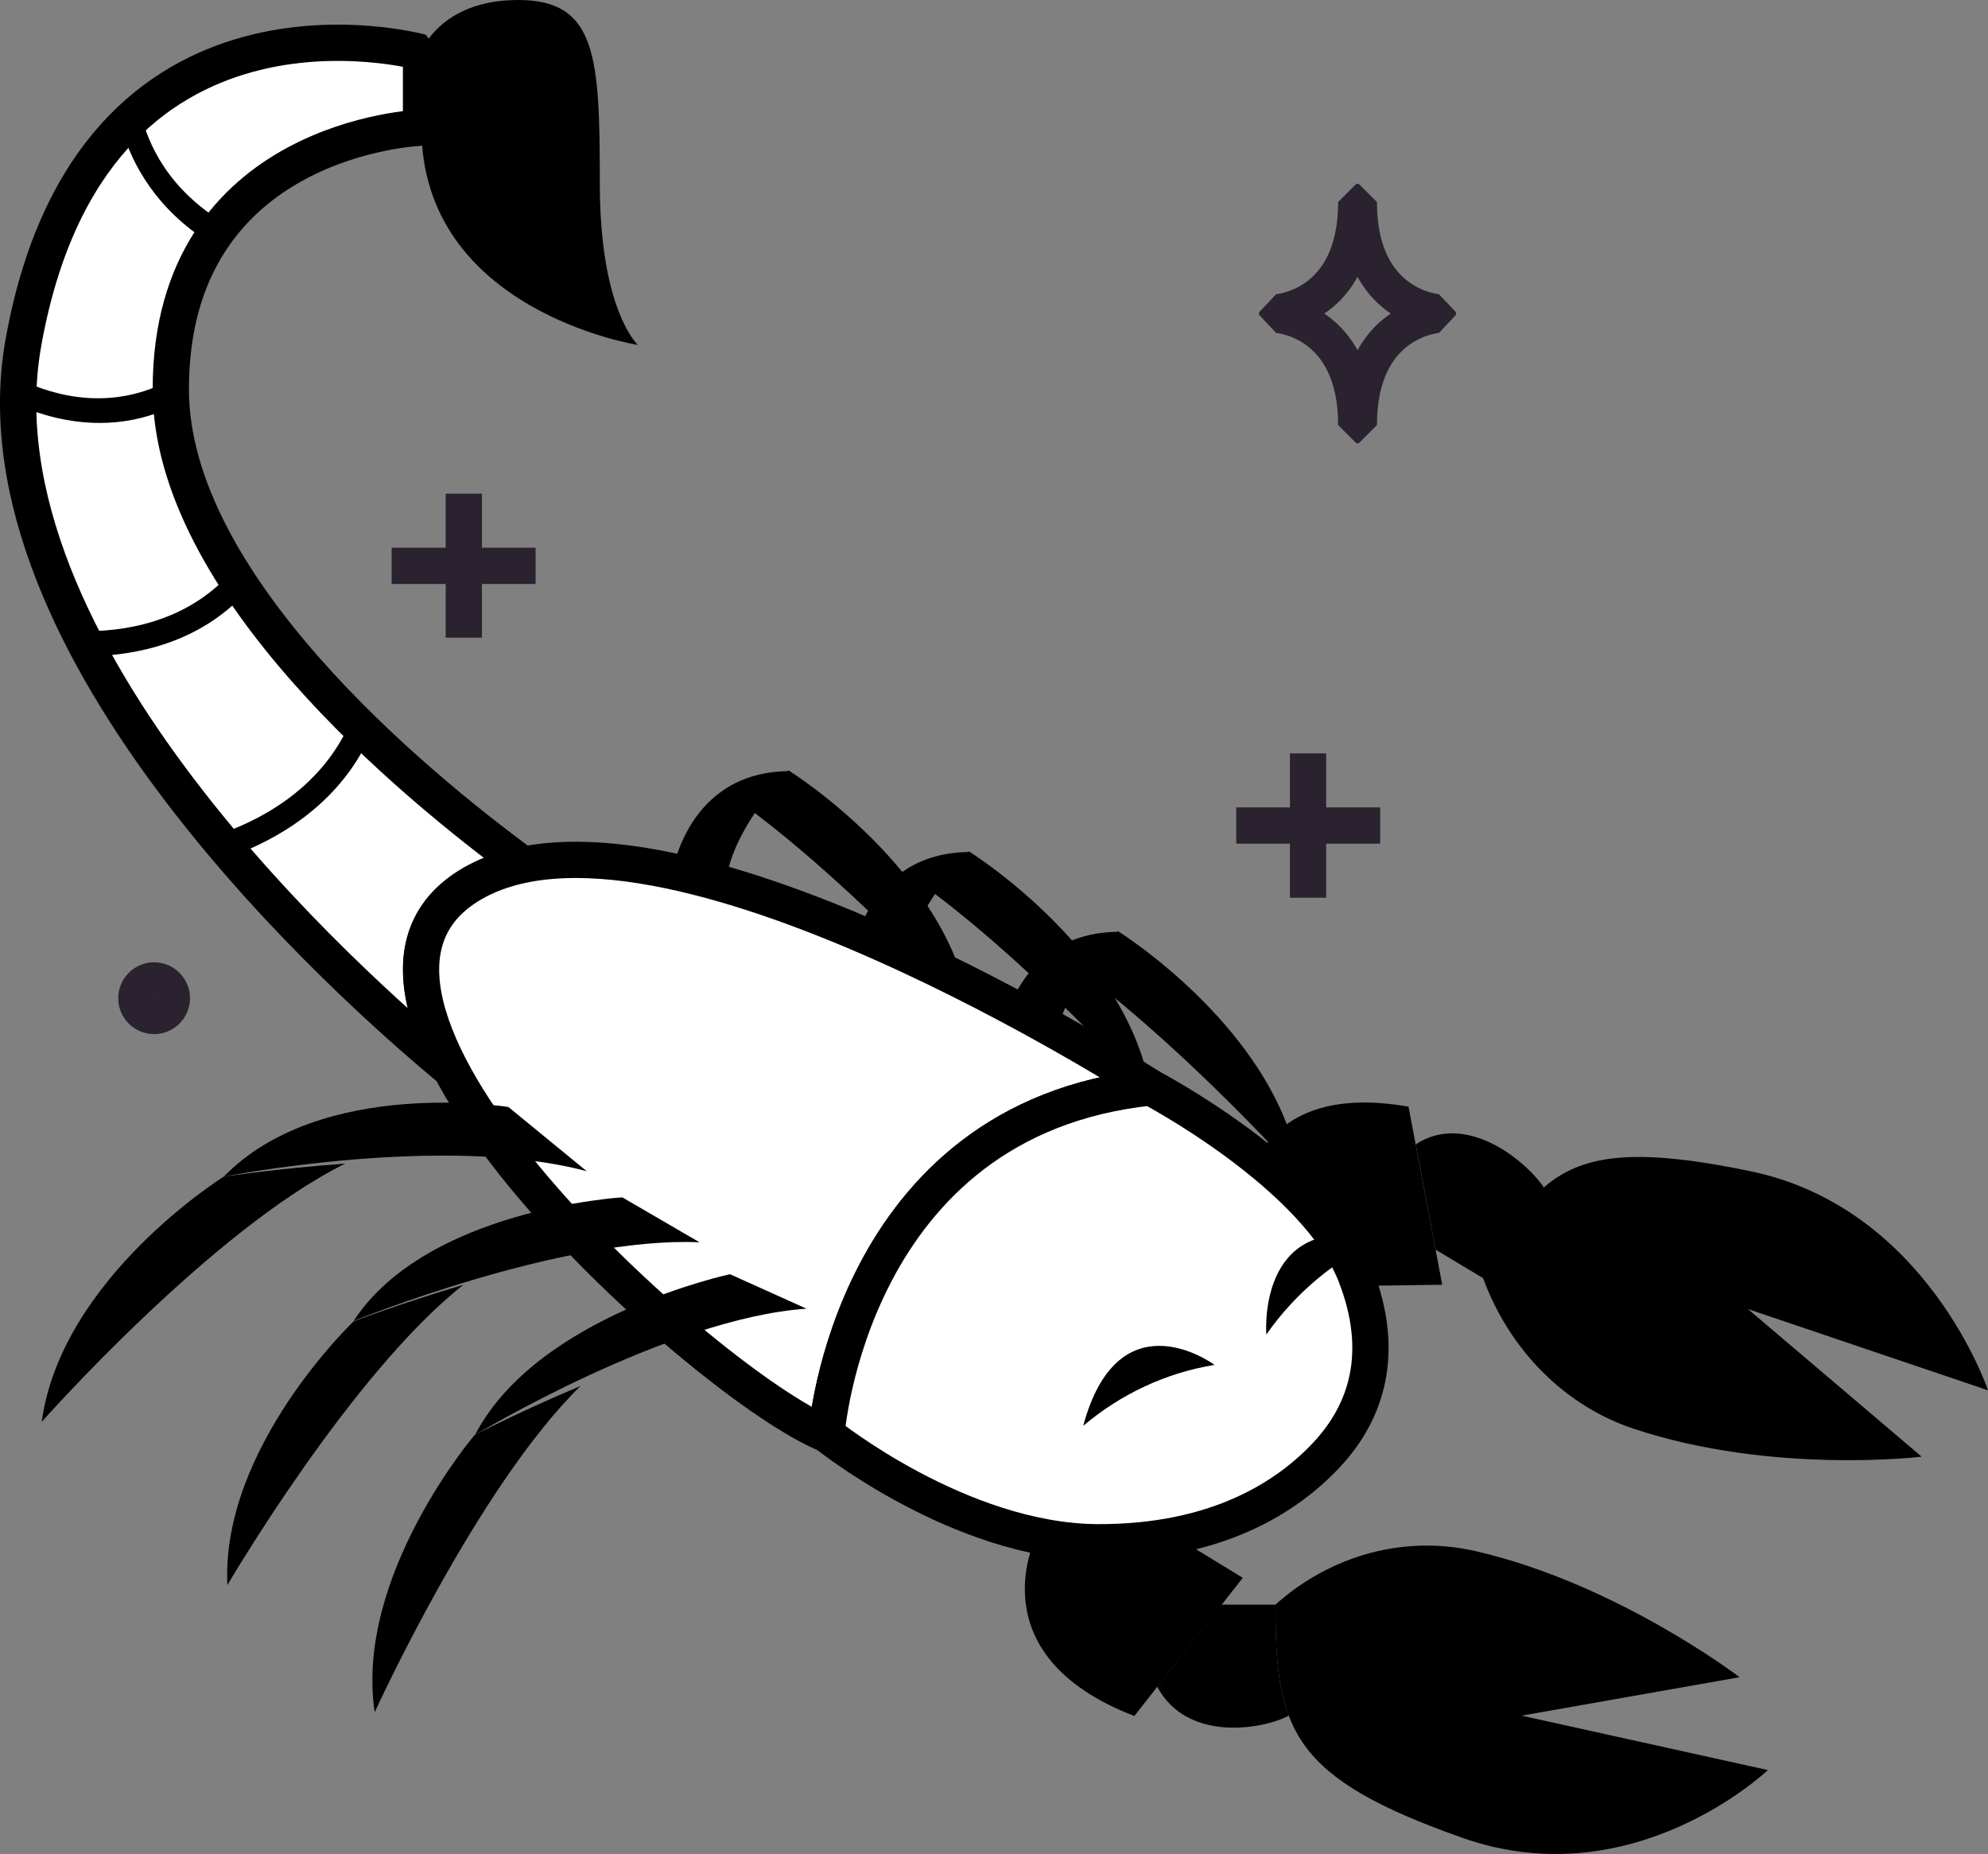 <?xml version="1.0" encoding="UTF-8"?><svg id="a" xmlns="http://www.w3.org/2000/svg" viewBox="0 0 54.82 51.12"><rect x="0" y="0" width="54.82" height="51.12" fill="#808080" stroke="none"/><defs><style>.b{fill:#fff;stroke:#000;}.b,.c{stroke-linecap:square;stroke-linejoin:bevel;}.c{fill:none;stroke:#2a222f;}</style></defs><g><line class="c" x1="36.07" y1="21.27" x2="36.07" y2="24.25"/><line class="c" x1="37.56" y1="22.76" x2="34.59" y2="22.76"/></g><path class="c" d="M35.22,8.68s2.18,.13,2.18,3.04h.07c0-2.91,2.18-3.04,2.18-3.04v-.07s-2.18-.13-2.18-3.04h-.07c0,2.91-2.18,3.04-2.18,3.04v.07Z"/><g><line class="c" x1="12.79" y1="14.11" x2="12.79" y2="17.08"/><line class="c" x1="14.27" y1="15.6" x2="11.3" y2="15.6"/></g><path class="c" d="M4.74,27.52c0,.27-.22,.49-.49,.49s-.49-.22-.49-.49,.22-.49,.49-.49,.49,.22,.49,.49Z"/><g><path d="M21.76,21.25s4.48,2.79,5.02,6.76c0,0-2.97-3.33-6-5.62,0,0,.37-.69,.97-1.15"/><path d="M21.76,21.25s-2,1.97-1.74,3.68c-.92-.53-1.49-.83-1.49-.83,0,0,.4-2.83,3.24-2.84Z"/><path d="M26.73,23.48s4.48,2.79,5.02,6.76c0,0-2.97-3.33-6-5.62,0,0,.37-.69,.97-1.15"/><path d="M26.73,23.48s-2,1.97-1.74,3.68c-.92-.53-1.49-.83-1.49-.83,0,0,.4-2.83,3.24-2.84Z"/><path d="M30.84,25.68s4.48,2.79,5.02,6.76c0,0-2.97-3.33-6-5.62,0,0,.37-.69,.97-1.15"/><path d="M30.84,25.68s-2,1.97-1.74,3.68c-.92-.53-1.49-.83-1.49-.83,0,0,.4-2.83,3.24-2.84Z"/><path d="M35.17,44.24c0,3.46,.45,4.77,5.16,6.43,4.72,1.66,8.42-1.87,8.42-1.87l-6.79-1.5,6.01-1.06s-3.39-2.59-7.3-3.48c-1.94-.44-3.97,.11-5.5,1.48h0Z"/><path d="M11.61,1.44s.51-1.44,2.68-1.44,2.25,1.56,2.25,5.06,1.05,4.45,1.05,4.45c0,0-5.97-.93-5.97-5.99V1.44Z"/><path class="b" d="M12.91,24.43c.45-.28,.97-.47,1.53-.58-3.08-2.26-9.73-7.76-9.73-13.12,0-6.97,6.9-7.21,6.9-7.21V1.44S2.54-1.06,.65,9.42C-.88,17.87,9.74,27.26,12.44,29.49c-1.09-2.09-1.26-3.97,.47-5.06Z"/><path d="M33.68,44.24h0l-1.77,2.26c.81,1.53,2.89,1.19,3.63,.8-.31-.81-.37-1.79-.37-3.06h-1.49Z"/><path d="M28.59,42.33h0s-1.72,3.28,2.69,4.98l2.99-3.81-1.9-1.16h0c-.63,.12-1.33,.19-2.1,.19-.57,0-1.13-.08-1.68-.19Z"/><path d="M40.89,35.23c1.53-3.03,2.51-3.95,7.38-2.94,4.87,1.01,6.55,6.04,6.55,6.04l-6.62-2.24,4.79,4.07s-4.12,.5-7.94-.77c-1.9-.63-3.43-2.17-4.16-4.17h0Z"/><path d="M39.59,34.46h0l-.55-2.91c1.39-.92,3.06,.47,3.54,1.2-.63,.55-1.12,1.38-1.68,2.49l-1.3-.78Z"/><path d="M34.27,33.47h0s-.06-3.77,4.57-2.96l.93,4.91-2.18,.03h0c-.5-.44-1.08-.86-1.76-1.27-.5-.29-1.03-.53-1.56-.71Z"/><path class="b" d="M31.73,29.98s-13.61-8.81-18.82-5.55c-5.2,3.26,6.67,13.82,9.88,15.11,0,0,.63-8.69,8.94-9.56Z"/><path class="b" d="M31.73,29.98c-8.31,.87-8.94,9.56-8.94,9.56,0,0,3.67,2.96,7.48,2.98,3.29,.01,5.23-1.25,6.32-2.42,1.09-1.17,1.63-2.8,.79-4.95-1.09-2.78-5.65-5.17-5.65-5.17Z"/><path d="M5.77,6.68c.12-.19,.26-.37,.4-.54-1.52-.92-2.1-2.16-2.3-3.07-.17,.15-.35,.31-.51,.49,.29,.99,.96,2.21,2.42,3.13Z"/><path d="M4.73,11.23c-.01-.17-.02-.33-.02-.5,0-.09,0-.17,0-.26-1.61,.86-3.15,.48-4.19-.02-.02,.24-.03,.48-.02,.72,.63,.27,1.4,.49,2.25,.49,.63,0,1.3-.12,1.98-.44Z"/><path d="M6.77,16.34c-.13-.19-.26-.38-.38-.58-1.27,1.44-3.07,1.67-4.21,1.64,.12,.23,.24,.46,.36,.69,1.23-.03,2.94-.36,4.23-1.75Z"/><path d="M10.2,20.3c-.17-.16-.33-.32-.5-.49-.83,2.03-2.75,2.9-3.75,3.22,.16,.19,.31,.37,.47,.56,1.12-.41,2.89-1.34,3.78-3.29Z"/><path d="M1.15,39.2s4.69-5.3,8.37-7.12c-1.92,.14-3.35,.36-3.35,.36,0,0-4.48,2.79-5.02,6.76Z"/><path d="M17.16,33.01s-5.39,.32-7.41,3.41c0,0,5.73-2.34,9.54-2.17l-2.13-1.24Z"/><path d="M6.27,43.7s3.42-5.85,6.51-8.28c-1.75,.52-3.03,1.01-3.03,1.01,0,0-3.66,3.48-3.48,7.27Z"/><path d="M20.13,35.13s-5.32,1.13-7.03,4.43c0,0,5.33-3.22,9.14-3.48l-2.11-.95Z"/><path d="M10.34,47.19s2.83-6.21,5.67-8.98c-1.69,.71-2.92,1.35-2.92,1.35,0,0-3.31,3.88-2.76,7.63Z"/><path d="M14.02,30.52s-5.16-.84-7.85,1.92c0,0,6.08-1.2,10.01-.15l-2.16-1.77Z"/><path d="M34.92,36.79c.83-1.18,1.92-2.06,3.12-2.62-3.26-.8-3.14,2.34-3.12,2.62Z"/><path d="M33.49,37.63c-1.35,.22-2.59,.81-3.62,1.68,.94-3.48,3.41-1.84,3.62-1.68Z"/></g></svg>